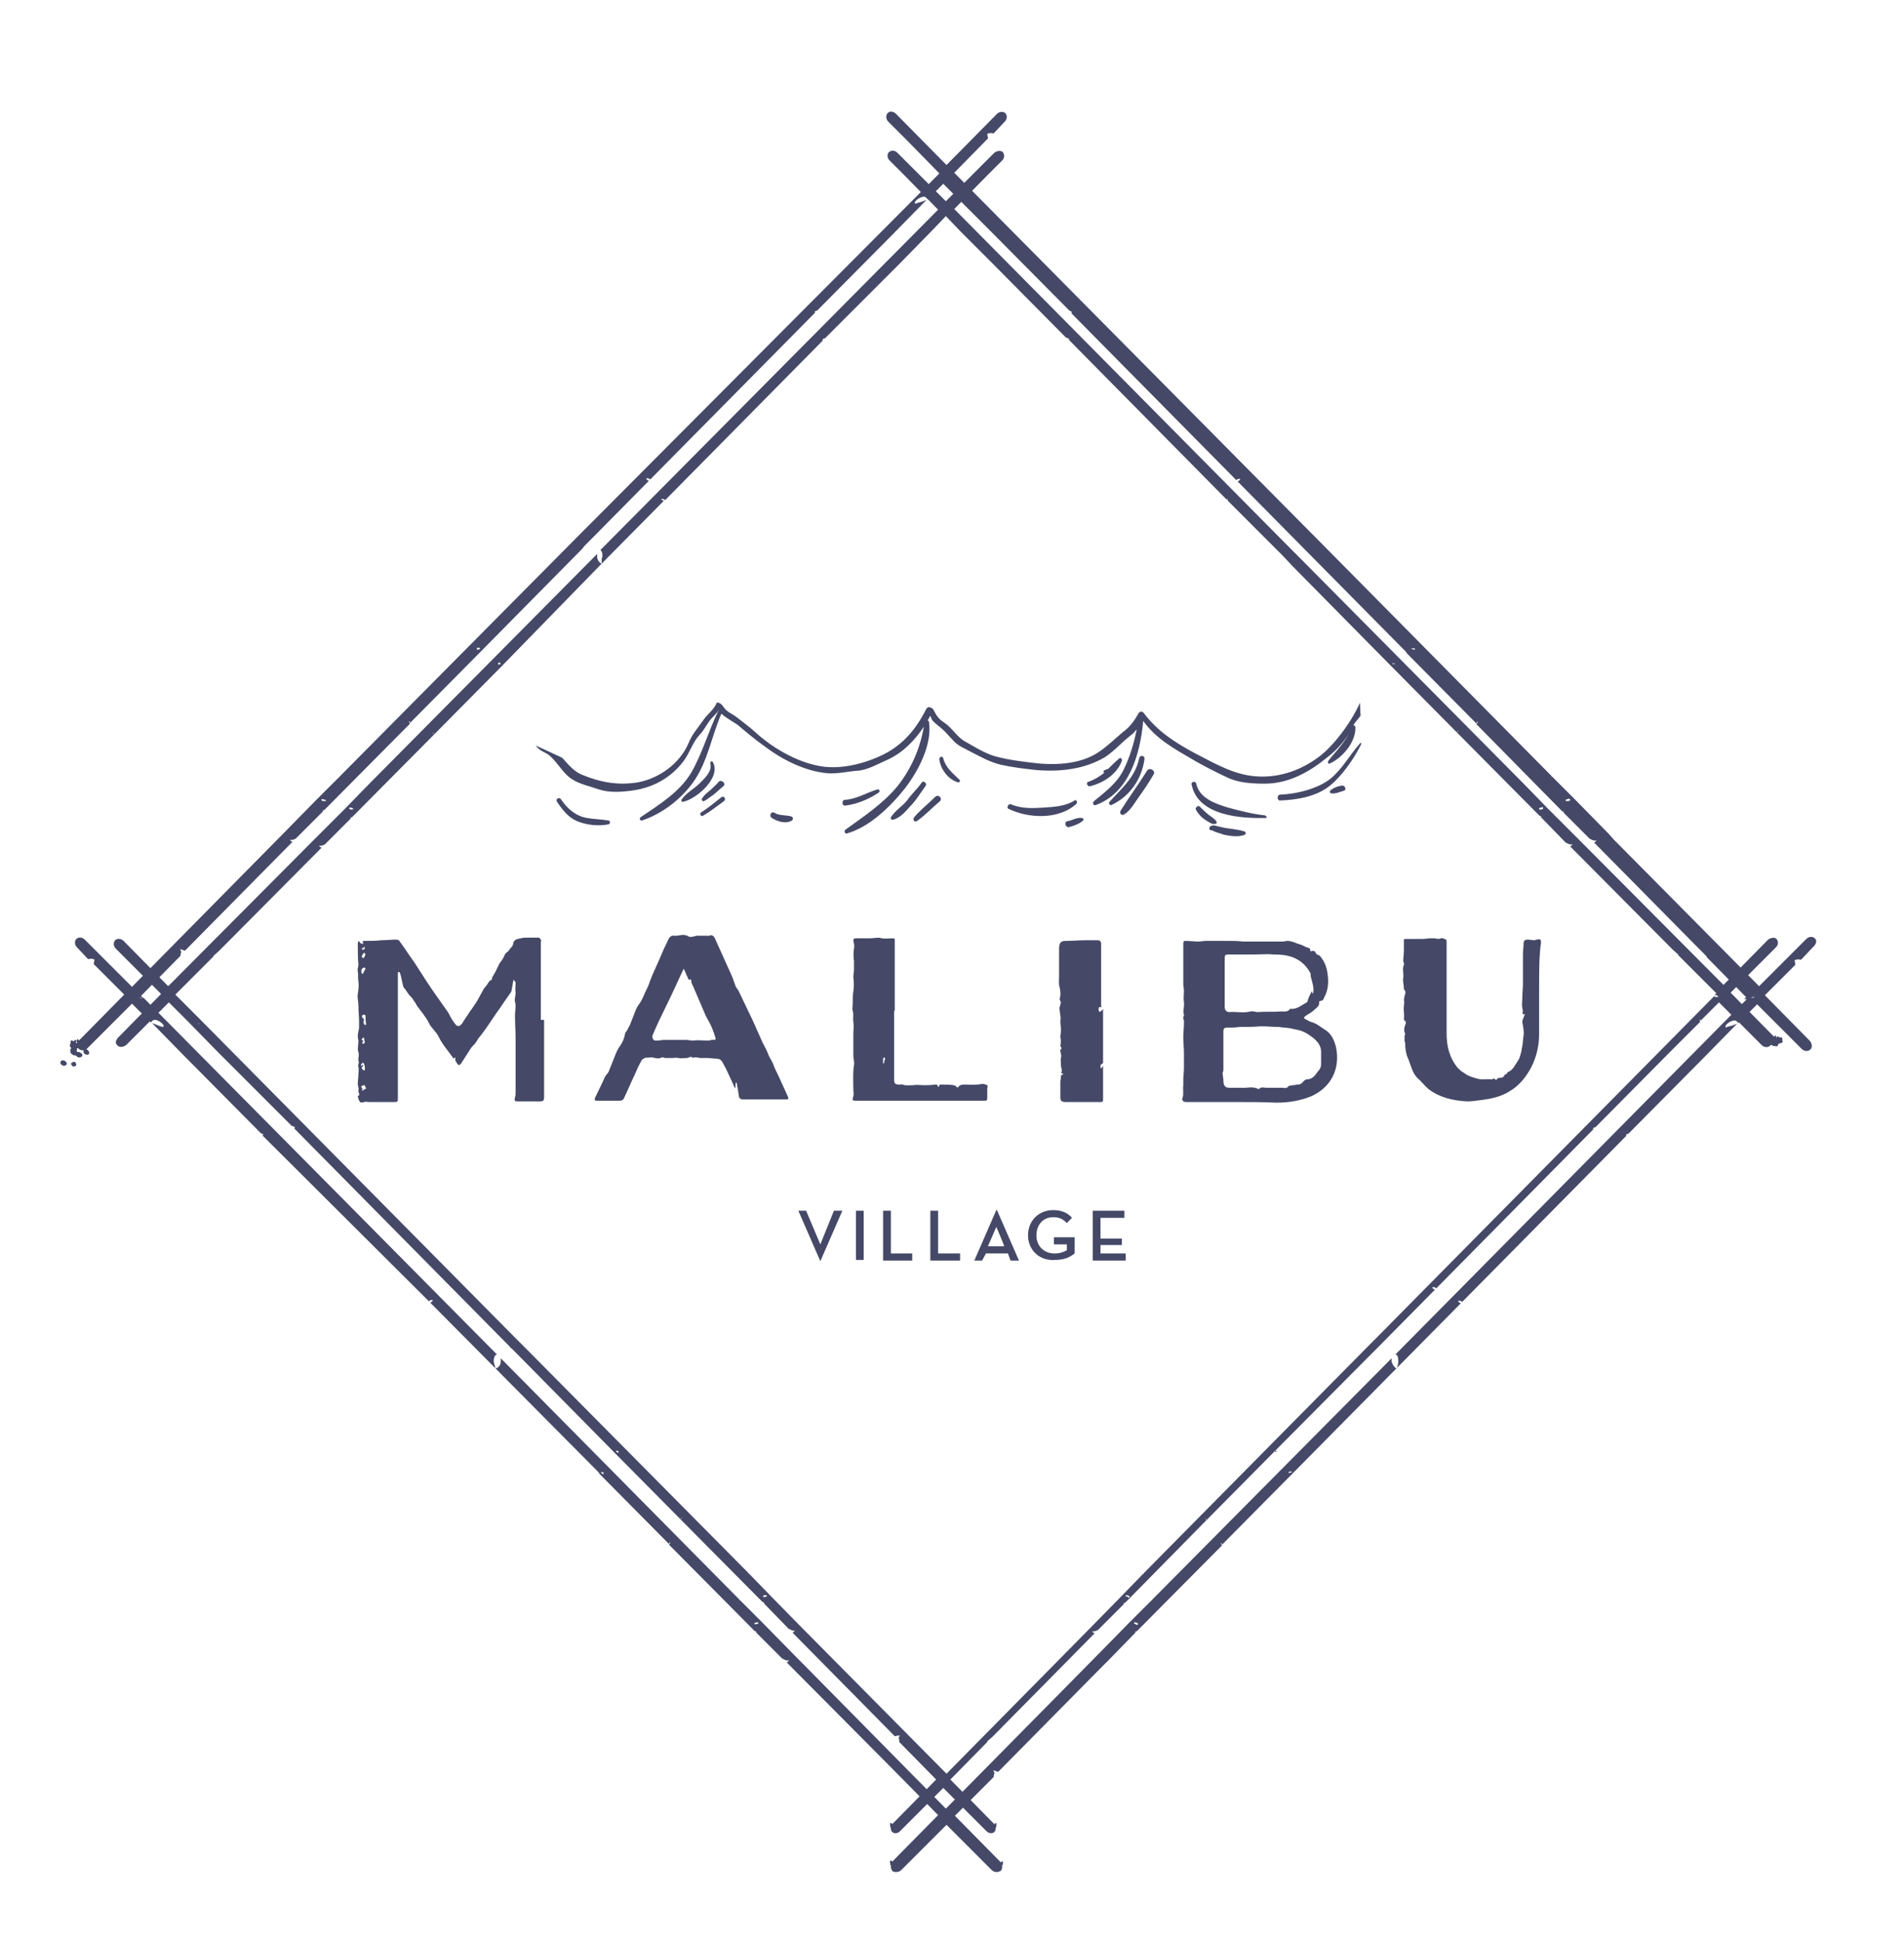 <?xml version="1.0" encoding="UTF-8"?> <!-- Generator: Adobe Illustrator 22.1.0, SVG Export Plug-In . SVG Version: 6.00 Build 0) --> <svg xmlns="http://www.w3.org/2000/svg" xmlns:xlink="http://www.w3.org/1999/xlink" id="Layer_1" x="0px" y="0px" viewBox="0 0 294.3 300" style="enable-background:new 0 0 294.3 300;" xml:space="preserve"> <style type="text/css"> .st0{fill:#454967;} </style> <g> <g> <g> <path class="st0" d="M11.5,164.1l-0.1,0c-0.1,0-0.2,0-0.3,0.2l-0.2,0l0.2,0.3c0,0.1,0.1,0.2,0.3,0.2c0.2,0,0.4-0.1,0.4-0.3 C11.7,164.3,11.7,164.1,11.5,164.1"></path> </g> <g> <path class="st0" d="M9.4,164c-0.1,0.2-0.1,0.4,0,0.4c0.1,0.2,0.3,0.3,0.5,0.3c0.2,0,0.3-0.1,0.4-0.2c0-0.1,0.1-0.2-0.1-0.4 C10,163.8,9.5,163.8,9.4,164"></path> </g> <g> <path class="st0" d="M13.2,162.1c-0.1,0-0.2,0-0.2,0.1c-0.1,0.1-0.1,0.2-0.1,0.3c0,0.3,0.3,0.5,0.6,0.5h0c0.2,0,0.3-0.2,0.3-0.3 C13.8,162.5,13.5,162.1,13.2,162.1"></path> </g> <g> <path class="st0" d="M56.1,146.8c0.1-0.1,0.3-0.2,0.3-0.2c0-0.1-0.1-0.2-0.1-0.4c0,0.1-0.1,0.2-0.1,0.3c0,0-0.1,0-0.1,0 c-0.1,0-0.2,0.1-0.2,0.1C55.9,146.6,56,146.7,56.1,146.8 M56.3,147.2c-0.2,0.2-0.3,0.4-0.4,0.6c0,0.1,0.2,0.2,0.3,0.3 c0.1-0.2,0.2-0.4,0.3-0.6C56.5,147.5,56.4,147.4,56.3,147.2 M56.6,168.2c0-0.1-0.1-0.1-0.1-0.2c-0.1-0.1-0.1-0.4-0.2-0.3 c-0.2,0-0.3,0.1-0.5,0.2c0.1,0.1,0.1,0.2,0.2,0.3c0,0,0,0.1,0,0.2c0,0-0.1,0.1-0.1,0.1c0.1,0,0.2,0.1,0.2,0 C56.2,168.4,56.4,168.3,56.6,168.2 M56.4,161c-0.1-0.2-0.1-0.3-0.1-0.5c0-0.1-0.1-0.1-0.1-0.2c-0.1,0.1-0.2,0.2-0.3,0.3 c0,0,0,0.1,0,0.1c0.3,0.1,0.3,0.2,0.1,0.4c0,0,0,0.2,0,0.2c0.1,0,0.2,0,0.2,0C56.3,161.2,56.4,161.1,56.4,161 M56.1,150.5 c0.1-0.3,0.3-0.6,0.4-0.8c0,0-0.1-0.2-0.2-0.2c-0.2,0.1-0.4,0.2-0.4,0.3c-0.1,0.2,0,0.5,0,0.7C55.9,150.4,55.9,150.4,56.1,150.5 M56.4,165.3c0-0.3,0-0.6-0.1-0.8c0-0.1-0.1-0.2-0.2-0.3c-0.1,0.1-0.2,0.2-0.3,0.3c0,0,0,0.1,0,0.2c0.1,0,0.1,0,0.2-0.1 c0,0,0.1,0,0.1-0.1c0,0.1,0.1,0.1,0,0.2c0,0.1-0.2,0.2-0.2,0.3c0,0.1,0.1,0.2,0.2,0.3c0,0.1,0.1,0.1,0.2,0.1 C56.4,165.4,56.4,165.3,56.4,165.3 M56.5,157c0,0-0.1-0.2-0.1-0.2c-0.2,0-0.3,0-0.4,0.1c-0.1,0.1,0,0.3,0,0.4 c0.4,0.1,0.2,0.4,0.2,0.6c0,0.1,0,0.2,0.1,0.4c0,0,0.1,0.1,0.2,0.1c0,0,0.1-0.1,0.1-0.1C56.5,157.9,56.5,157.5,56.5,157 M84.1,157.6c0,4,0,8,0,12c0,0.4-0.1,0.6-0.6,0.6c-0.9,0-2.6,0-3.5,0c-0.5,0-0.5-0.1-0.4-0.6c0.1-0.3,0.1-0.6,0.1-0.9 c0-0.7,0-1.3,0-2c0-1.1,0-2.2,0-3.3c0-0.9,0-1.8,0-2.7c0-1.3-0.1-2.5-0.1-3.8c0-0.7,0.2-1.4,0-2.1c-0.1-0.5,0.1-0.9,0.1-1.4 c-0.1-0.5,0-1,0-1.5c0-0.2-0.2-0.3-0.3-0.5c-0.1,0.1-0.3,1.8-0.4,1.9c-0.8,1.1-1.5,2.2-2.3,3.3c-0.9,1.3-1.7,2.6-2.7,3.8 c-0.3,0.4-0.5,0.9-0.9,1.2c-0.4,0.4-0.6,0.9-0.9,1.3c-0.3,0.5-0.6,0.9-0.9,1.4c-0.2,0.3-0.4,0.4-0.6,0.1 c-0.2-0.3-0.4-0.5-0.3-0.9c0,0-0.1-0.1-0.1-0.1c-0.2,0.4-0.3,0-0.4-0.1c-0.7-1-1.6-2-2.1-3.1c-0.4-0.8-1.1-1.3-1.5-2.1 c-0.5-1-1.2-1.8-1.8-2.6c-0.2-0.3-0.3-0.6-0.5-0.8c-0.2-0.4-0.5-0.7-0.8-1c-0.3-0.4-0.5-0.8-0.8-1.1c-0.2-0.3-0.4-2.2-0.7-2.4 c0,0-0.2,0-0.2,0.1c0,0.1,0,0.3,0,0.5c0,6.3,0,12.5,0,18.8c0,0.7,0,0.7-0.7,0.7c-1.3,0-2.6,0-3.8,0c-0.2,0-0.5-0.1-0.7,0 c-0.8,0.3-0.8-0.3-1-0.8c0,0,0-0.1,0-0.1c0.5-0.2,0-0.6,0.1-0.9c0.1-0.3-0.1-0.7-0.1-1c0-0.5,0.1-1,0.1-1.5c0-0.4,0.1-0.8,0-1.1 c-0.1-0.2,0-0.3,0-0.5c0-0.1,0.1-0.2,0.1-0.2c-0.3-0.5,0.1-1-0.1-1.6c-0.2-0.5,0-1.1,0-1.7c0-0.2-0.1-0.5-0.1-0.7 c0-0.4,0.1-0.9,0.2-1.3c0-0.3,0-0.7,0-1c0-0.8-0.1-1.7-0.1-2.5c0-0.6-0.2-1.2-0.1-1.8c0.1-0.6,0.2-1.3,0.1-1.9 c-0.1-0.6,0-1.1-0.1-1.6c-0.1-0.4,0.1-0.7,0.1-1c-0.1-1.1-0.1-2.2-0.1-3.3c0-0.1,0.1-0.3,0.1-0.4c0.1,0.1,0.2,0.1,0.2,0.2 c0.1,0.1,0.1,0.2,0.2,0.2c0.1,0,0.2,0,0.3,0.1c0-0.1,0.1-0.2,0-0.2c-0.1-0.3,0-0.3,0.3-0.3c0.8,0,1.7,0,2.5-0.1 c0.8,0,1.6-0.1,2.4-0.1c0.2,0,0.4,0.1,0.5,0.3c0.8,1.1,1.5,2.2,2.3,3.3c0.6,0.9,1.2,1.9,1.8,2.8c1.1,1.7,2.3,3.3,3.4,4.9 c0.2,0.4,0.4,0.8,0.6,1.1c0.2,0.3,0.4,0.6,0.6,0.8c0.2,0.2,0.5,0.2,0.7,0c0.1-0.1,0.1-0.1,0.2-0.2c0.4-0.7,0.9-1.3,1.3-2 c0.2-0.2,0.3-0.4,0.5-0.7c0.3-0.4,0.5-0.7,0.7-1.1c0.2-0.3,0.3-0.6,0.5-0.9c0.2-0.4,0.4-0.8,0.7-1.1c0.3-0.3,0.4-0.8,0.9-1 c0.1,0,0-0.3,0.1-0.4c0.3-0.5,0.6-1,0.8-1.5c0.1-0.2,0.2-0.4,0.3-0.6c0.3-0.4,0.6-0.8,0.8-1.3c0.1-0.4,0.6-0.5,0.7-0.8 c0.2-0.3,0.6-0.6,0.6-0.9c0.1-0.7,0.6-0.8,1.2-0.9c0.3-0.1,0.6-0.1,0.9-0.1c0.3,0,1.5,0,1.9,0c0.1,0,0.2,0.2,0.3,0.3 c0.1,0.1,0,0.2,0,0.4V157.6z"></path> </g> <g> <path class="st0" d="M202.8,153.1c0,0,0,0.1,0,0.2c0,0.1,0.1,0.2,0.1,0.3c0-0.1,0.1-0.2,0.1-0.3c0.1-0.8-0.2-1.6-0.4-2.4 c0-0.2,0-0.5-0.1-0.6c-0.6-1.1-1.4-1.8-2.5-2.3c-1-0.4-2-0.5-3.1-0.5c-1-0.1-2,0-3,0c-1.3,0-2.7,0-4,0c-0.5,0-0.6,0.1-0.6,0.6 c0,1.3,0,2.7,0,4c0,1.2,0,2.3,0,3.5c0,0.5,0.3,0.8,0.7,0.8c1.1-0.1,2.2,0.2,3.3-0.1c0.4-0.1,0.7,0.1,1.1,0.1 c1.2-0.1,2.5,0,3.7-0.1c0.5,0,1,0.1,1.3-0.4c0,0,0.1,0,0.1,0c1,0.1,1.7-0.6,2.5-1c0,0,0-0.1,0.1-0.1 C202.2,154.2,202.5,153.7,202.8,153.1 M191.6,158.7C191.6,158.7,191.6,158.7,191.6,158.7c-0.6,0.1-1.2,0.1-1.8,0.1 c-0.6,0-0.7,0.1-0.7,0.7c0,2,0,3.9,0,5.9c0,0.2-0.2,0.4-0.1,0.6c0,0.3,0.1,0.6,0.1,0.9c0,0.4,0,0.8,0.4,1.1 c0.2,0.1,0.5,0.1,0.7,0.1c0.5,0,1.1,0,1.6,0c0.9,0.1,1.8-0.3,2.7,0.2c0,0,0.1,0,0.1,0c0.3-0.4,0.8-0.2,1.1-0.2c0.8,0,1.6,0,2.5,0 c0.3,0,0.7,0.2,1-0.3c0,0,0,0,0.1,0c0.4-0.1,0.8-0.1,1.2-0.2c0.3,0,0.5,0,0.8-0.3c0.2-0.2,0.4-0.5,0.7-0.5c0.6,0,1-0.3,1.4-0.8 c0.3-0.5,0.8-0.8,0.8-1.5c0-0.7,0-1.3,0-2c0-0.9-0.6-1.6-1.2-2.1c-1.5-1.1-1.7-1.1-3.6-1.5c-0.6-0.1-1.2-0.1-1.7-0.2 c-0.9,0-1.8-0.1-2.8-0.1C193.7,158.7,192.7,158.7,191.6,158.7 M190.9,170.3c-2.5,0-5,0-7.6,0c-0.4,0-0.7-0.3-0.5-0.7 c0.2-0.6,0-1.3,0.1-1.9c0-0.3,0-0.6,0-0.8c0-0.6,0.1-1.2,0.1-1.9c0-0.8,0-1.6,0-2.3c0-0.8-0.1-1.6-0.1-2.4c0-0.7,0.1-1.4,0.1-2.1 c0-0.2,0-0.4,0-0.5c-0.1-0.3-0.2-0.5,0-0.7c0,0,0-0.1,0-0.2c-0.2-0.6,0.1-1.3,0-1.9c-0.1-0.6,0-1.2,0-1.8c0-0.3-0.1-0.7-0.1-1 c0-0.6,0-1.2,0-1.8c0-0.5,0-1,0-1.5c0-0.6,0-1.2,0-1.8c0-0.4,0-0.8,0-1.2c0-0.3,0.1-0.4,0.3-0.4c0.7,0,1.4,0.1,2,0.1 c0.4,0,0.8-0.1,1.2-0.1c1.2,0,2.3,0,3.5,0c0.7,0,1.5,0,2.2,0.1c0.2,0,0.4,0,0.6,0c1.1,0,2.2,0,3.3,0c0.8,0,1.5,0,2.3,0 c0.2,0,0.5-0.1,0.7-0.1c0.5,0,1,0.2,1.5,0.4c0.2,0.1,0.4,0.1,0.6,0.2c0.3,0.1,0.6,0.3,0.9,0.4c0.3,0.1,0.6,0.1,0.5,0.5 c0,0,0.1,0.1,0.1,0.1c0.5-0.1,0.6-0.1,0.8,0.3c0,0.1,0.1,0.1,0.2,0.2c0.1,0.1,0.3,0.1,0.4,0.2c0.7,0.8,1.1,1.8,1.2,2.8 c0.2,1.3,0.1,2.5-0.5,3.6c-0.2,0.5-0.2,0.5-0.7,0.6c0,0-0.1,0.1-0.1,0.1c0.1,0.7-0.4,0.9-0.8,1.3c-0.4,0.4-0.9,0.6-1.3,0.9 c-0.3,0.2-0.3,0.4,0,0.5c0.3,0.2,0.7,0.4,1.1,0.5c0.6,0.2,1.1,0.6,1.7,1c1.1,0.6,1.6,1.6,1.9,2.8c0.7,3.3-0.7,6.2-3.8,7.6 c-1.7,0.7-3.5,1-5.4,1C195.3,170.3,193.1,170.3,190.9,170.3"></path> </g> <g> <path class="st0" d="M109.2,160.8C109.2,160.9,109.2,160.9,109.2,160.8c0.1,0,0.3,0,0.4,0c0.2,0,0.3-0.1,0.4-0.1 c0.7,0,0.7,0,0.5-0.6c-0.2-0.7-0.5-1.4-0.8-2c-0.2-0.4-0.4-0.7-0.6-1.1c-0.2-0.5-0.4-0.9-0.6-1.4c-0.3-0.7-0.6-1.4-0.9-2.1 c-0.1-0.2-0.2-0.5-0.3-0.7c-0.1-0.3-0.3-0.6-0.4-0.9c-0.1-0.2,0.1-0.7-0.4-0.5c0,0-0.1,0-0.1-0.1c-0.1-0.3-0.3-0.6-0.4-0.9 c-0.2-0.5-0.5-1.1-0.8-1.6c-0.1-0.2-0.2-0.3-0.4-0.4c-0.1,0.1,1.4,0.3,1.3,0.4c-1.1,2.3-2.1,4.6-3.2,6.8c-0.7,1.4-1.4,2.9-2,4.3 c-0.2,0.5,0.1,1,0.6,0.9c1,0,0.3-0.1,1.3-0.1c1.1,0,2.2,0,3.2,0c0.4,0,0.7,0.1,1.1,0.1C107.9,160.7,108.5,160.8,109.2,160.8 M113.6,168.2c-0.3-0.7-0.6-1.4-0.9-2c-0.3-0.7-0.6-1.3-1-2c-0.2-0.4-0.5-0.6-1-0.6c-0.4,0-0.9-0.1-1.3-0.1c-0.4,0-0.7,0-1.1,0 c-0.2,0-0.5-0.1-0.7-0.1c-0.1,0-0.2,0-0.3,0c-0.1,0-0.2,0.1-0.2,0.1c-0.3-0.4-0.6,0-1,0c-0.4,0-0.9,0.1-1.2,0 c-0.4-0.1-0.8,0-1.1,0c-0.6,0-0.3,0-0.9,0c-0.2,0-0.3-0.1-0.5-0.1c0,0-0.1,0-0.1,0c-0.5,0.3-1,0.1-1.5,0c-0.3,0-1.5,0.1-1.8,0.1 c-0.2,0,1.1-0.2,0.9-0.1c-0.3,0.1-0.7,0.3-0.8,0.6c-0.4,0.7-0.7,1.4-1,2.1c-0.6,1.2-1.1,2.5-1.7,3.7c-0.1,0.2-0.4,0.3-0.6,0.3 c-0.6,0-2.9,0-3.5,0c-0.5,0-0.4-0.2-0.3-0.5c0.4-0.8,0.8-1.7,1.2-2.5c0.2-0.4,0.3-0.8,0.6-1.1c0.2-0.2,0.3-0.4,0.4-0.7 c0.3-0.7,0.5-1.3,0.8-2c0.2-0.5,0.4-1.1,0.8-1.6c0.4-0.6,0.7-1.2,0.8-1.9c0-0.2,0.3-0.5,0.4-0.7c0.1-0.3,0.3-0.5,0.4-0.8 c0.3-0.8,0.6-1.5,0.9-2.3c0.2-0.5,0.5-0.8,0.8-1.3c0.2-0.4,0.4-0.8,0.6-1.3c0.3-0.6,0.6-1.2,0.8-1.9c0.2-0.4,0.3-0.8,0.5-1.2 c0.5-1.1,1-2.2,1.5-3.4c0.2-0.5,0.5-1,0.7-1.5c0.2-0.5,0.5-0.9,1-0.8c0.7,0.1,1.4-0.4,2.2,0.1c0.3,0.2,0.9,0,1.3-0.1 c0.5,0,1.1,0,1.6,0c0.1,0,0.2,0.1,0.3,0c0.4-0.2,0.7,0,0.9,0.4c0.9,2,1.8,4,2.7,6c0.2,0.5,0.3,0.9,0.5,1.4 c0.1,0.3,0.4,0.5,0.5,0.8c0.7,1.5,1.5,3.1,2.2,4.6c0.4,0.9,0.8,1.8,1.2,2.7c0.3,0.8,0.8,1.5,1.1,2.3c0.2,0.6,0.6,1.1,0.8,1.6 c0.2,0.6,0.5,1.2,0.8,1.8c0.5,1.1,1,2.2,1.5,3.3c0.1,0.3,0.1,0.4-0.3,0.4c-2.2,0-4.5,0-6.7,0c-0.4,0-0.6-0.3-0.6-0.6 c-0.1-0.6-0.2-1.2-0.3-1.8c0-0.1-0.1-0.2-0.1-0.3c0,0.1-0.1,0.2-0.1,0.2C113.7,167.9,113.7,168,113.6,168.2 C113.6,168.2,113.6,168.2,113.6,168.2"></path> </g> <g> <path class="st0" d="M237.9,152.7c0,2.4,0,4.7,0,7.1c0,1.8-0.4,3.5-1.2,5.1c-0.8,1.5-1.8,2.8-3.3,3.7c-1.4,0.9-2.9,1.2-4.5,1.4 c-0.7,0.1-1.4,0.2-2.1,0.2c-2.2-0.1-4.3-0.6-6-1.9c-0.6-0.5-1.1-1.2-1.7-1.7c-0.8-0.8-1-1.9-1.4-2.9c-0.4-0.8-0.5-1.7-0.5-2.5 c0-0.1-0.1-0.2-0.1-0.4c0-0.2,0-0.4,0-0.7c0-0.1,0.1-0.2,0.1-0.3c-0.2-0.5-0.2-0.9,0-1.4c0.1-0.2,0.2-0.5-0.1-0.7 c-0.1-0.1-0.1-0.2-0.1-0.3c0.1-0.7-0.1-1.3,0-1.9c0-0.3,0.1-0.6,0-1c0-0.2,0.1-0.4,0.1-0.6c0.1-0.3,0.3-0.7-0.1-1 c0,0,0-0.1,0-0.1c0-0.6-0.2-1.1-0.1-1.7c0.1-0.7-0.2-1.4,0.1-2c0.1-0.2-0.1-0.4-0.1-0.6c0-0.5,0.1-1.1,0.1-1.6c0-0.3,0-0.6,0-0.9 c0-0.3,0-0.5,0-0.8c0-0.1,0.2-0.1,0.3-0.1c0.9,0,1.8,0,2.6,0c0.4,0,0.8-0.1,1.2-0.1c0.2,0,0.4,0,0.6,0c0.3,0,0.6,0.2,1,0 c0.2-0.1,0.6,0.1,0.8,0.2c0.1,0,0.1,0.3,0.1,0.5c0,4.7,0,9.3,0,14c0,1.9,0.4,3.7,1.7,5.3c0.3,0.3,0.6,0.6,1,0.8 c0.6,0.5,1.4,0.7,2.1,0.9c0.7,0.2,1.4,0,2.1,0.1c0.2,0,0.5-0.3,0.7,0.1c0,0,0.1,0,0.1,0c0.2-0.6,1-0.1,1.2-0.7 c0.1-0.1,0.2-0.2,0.4-0.3c0.1,0,0.1-0.2,0.1-0.2c0.9-0.3,1.2-1.2,1.7-1.9c0.2-0.3,0.3-0.8,0.4-1.1c0.1-0.3,0.1-0.7,0.2-1 c0.1-0.6,0.1-1.1,0.2-1.7c0.1-0.7-0.1-1.4-0.2-2.1c0-0.3,0.2-0.6,0.3-0.9c0-0.1,0.1-0.2,0.1-0.3c-0.1,0-0.2,0.1-0.2,0.1 c-0.1-0.1-0.2-0.3-0.2-0.3c0.2-0.3,0-0.5,0-0.8c-0.1-0.4,0-0.9,0-1.4c0-0.8,0.1-1.6,0.1-2.3c0-0.4,0-0.9,0-1.3c0-0.8,0-1.7,0-2.5 c0-0.3,0-0.5,0-0.8c0-0.5,0.1-1.1,0.1-1.6c0-0.5,0.3-0.6,0.6-0.6c0.4,0,0.7,0.1,1.1,0.1c0.1,0,0.2-0.1,0.3-0.1 c0.2,0,0.4-0.1,0.6,0c0,0,0.1,0.3,0.1,0.4C237.9,147.6,237.9,150.1,237.9,152.7"></path> </g> <g> <path class="st0" d="M136.7,163.4c-0.1,0.1-0.2,0.1-0.2,0.1c0,0.3,0,0.6,0,0.8c0,0,0.1,0,0.1,0.1c0.1-0.3,0.1-0.5,0.2-0.8 C136.9,163.6,136.8,163.5,136.7,163.4 M138.2,156.2c0,3.5,0,7.1,0,10.6c0,0.8,0.3,0.8,1,0.8c0.1,0,0.2-0.1,0.3,0 c0.5,0.2,1,0.1,1.6,0.1c0.6-0.1,1.2,0,1.8,0c0.5,0,1,0,1.6-0.1c0.1,0,0.4,0,0.4,0.1c0.1,0.4,0.2,0.3,0.3,0c0,0,0.1-0.1,0.1-0.1 c0.7,0,1.4,0,2.1,0.1c0.1,0,0.3,0.1,0.4,0.2c0.1,0.1,0.2,0.3,0.4,0c0.1-0.2,0.5-0.3,0.8-0.3c0.9,0,1.9,0.1,2.8-0.1 c0.3,0,0.6,0.1,0.8,0.2c0.1,0.1,0,0.4,0,0.6c0,0.5,0,0.9,0,1.4c0,0.3-0.1,0.4-0.4,0.4c-0.1,0-0.2,0-0.2,0c-6.5,0-13.1,0-19.6,0 c-0.7,0-0.7-0.1-0.5-0.7c0.1-0.3,0-0.7,0-1c0-1.3-0.1-2.5,0.1-3.8c0.1-0.5-0.1-0.9-0.1-1.4c0-0.6,0-1.2,0-1.7c0-0.5,0-1,0-1.6 c0-0.7,0.1-1.3,0-2c-0.1-0.6,0.1-1.1-0.1-1.7c-0.1-0.3,0-0.7,0-1.1c0-0.6,0-1.3,0.1-1.9c0.1-0.7,0.1-1.4,0-2.2 c0-0.4,0.1-0.8,0.1-1.2c0-0.4,0-0.9,0-1.3c-0.1-0.6-0.1-1.3,0-1.9c0.1-0.4,0-0.8-0.1-1.2c0-0.3,0.1-0.4,0.4-0.4 c0.7,0,1.5,0,2.2,0c0.6,0,1.3-0.2,1.8,0c0.6,0.1,1.1,0,1.7,0c0.3,0,0.3,0.1,0.3,0.3c0,0.7,0,1.3,0,2V156.2z"></path> </g> <g> <path class="st0" d="M170.5,155.9v6.2c0,0.6,0,1.1,0,1.7c0,0.3,0.1,0.5-0.3,0.7c-0.1,0-0.1,0.2-0.1,0.4c0,0.1,0,0.1,0.1,0.2 c0,0,0.1-0.1,0.1-0.1c0-0.1,0.1-0.1,0.2-0.3c0,1.8,0,3.5,0,5.3c0,0.4-0.5,0.3-0.6,0.3c-1.4,0-2.8,0-4.2,0c-0.3,0-0.6,0-1,0 c-0.6,0-0.8-0.2-0.8-0.7c0-0.8,0-1.6,0-2.4c0-0.3,0.1-0.6,0.1-0.9c0,0,0-0.1,0-0.1c0.1-0.1,0.3-0.2,0.4-0.2 c-0.1-0.1-0.2-0.1-0.4-0.2c0.3-0.4,0-0.7,0-1.1c0-0.4-0.1-0.9,0-1.3c0.2-0.5-0.4-1,0.1-1.4c0,0-0.2-0.3-0.2-0.4 c0.1-0.5,0.1-0.9,0-1.3c0-0.4,0.1-0.7,0.1-1.1c0-0.5-0.1-0.9-0.1-1.4c0-0.3,0.1-0.5,0-0.8c0-0.3-0.1-0.6-0.1-0.8 c0-0.2-0.1-0.4,0-0.6c0.1-0.4,0.3-0.7,0-1.1c0,0,0-0.2,0-0.2c0.2-0.6,0.1-1.1,0-1.7c-0.2-0.5-0.1-1.1-0.1-1.7c0-0.7,0-1.4,0-2.1 c0-0.8,0-1.6,0-2.4c0.1-0.8,0.3-1,1.1-1c1,0,1.9-0.1,2.9-0.1c0.7,0,1.3,0,2,0c0.3,0,0.5,0.2,0.5,0.5c0,3.2,0,6.4,0,9.6 c0,0.1,0.2,0.4-0.2,0.2c0,0-0.1,0-0.1,0c0,0.1-0.1,0.2-0.1,0.3c0,0.2,0.1,0.3,0.1,0.5C170.3,156.2,170.4,156.1,170.5,155.9"></path> </g> <g> <path class="st0" d="M195.5,126c-1.9-0.2-3.8-0.7-5.7-1.2c-1.9-0.6-4.4-1.4-4.9-3.7c-0.1-0.5-0.9-0.3-0.7,0.2 c1,4.8,7.7,5.2,11.4,5.1C195.9,126.5,195.8,126.1,195.5,126"></path> </g> <g> <path class="st0" d="M192.4,129c0.2-0.1,0.2-0.4,0-0.5c-1.2-0.4-2.5-0.4-3.7-0.7c-0.6-0.1-1.3-0.5-1.7,0c-0.2,0.2,0,0.6,0.3,0.5 c0,0,0.3,0.1,0.4,0.2c0.5,0.2,1,0.3,1.5,0.5C190.2,129.2,191.4,129.4,192.4,129"></path> </g> <g> <path class="st0" d="M186.3,126.7c0.5,0.3,1.1,0.8,1.6,0.6c0.2,0,0.2-0.3,0.1-0.4c-0.3-0.4-0.8-0.7-1.2-1 c-0.5-0.4-0.9-0.8-1.3-1.2c-0.3-0.4-0.9,0.2-0.6,0.5C185.3,125.9,185.8,126.4,186.3,126.7"></path> </g> <g> <path class="st0" d="M210.2,114.9c-1.6,1.8-2.7,3.9-4.5,5.4c-2,1.6-5.3,2.4-7.8,2.5c-0.6,0-0.5,1,0,0.9c2.6-0.1,5.7-0.6,7.8-2.4 c1.9-1.6,3.6-4.1,4.7-6.3C210.5,114.9,210.3,114.7,210.2,114.9"></path> </g> <g> <path class="st0" d="M207.4,121.4c-0.6,0.1-1.2,0.3-1.7,0.7c-0.2,0.1-0.2,0.5,0.1,0.5c0.6,0.1,1.2-0.2,1.9-0.4 C208.2,122.1,207.9,121.3,207.4,121.4"></path> </g> <g> <path class="st0" d="M176.9,117.3c0.1-0.5-0.6-0.7-0.8-0.2c-0.6,3-2.7,4.7-4.6,6.8c-0.2,0.2,0,0.6,0.3,0.5 C174.6,123.1,176.5,120.4,176.9,117.3"></path> </g> <g> <path class="st0" d="M173.7,125.9c1-0.6,1.6-1.7,2.3-2.7c0.8-1.1,1.6-2.3,2.3-3.5c0.4-0.6-0.6-1.2-1-0.6 c-1.3,2.1-2.8,4.1-4.1,6.2C173,125.8,173.4,126,173.7,125.9"></path> </g> <g> <path class="st0" d="M166.1,123.7c-1.4,0.9-3.2,1-4.8,1.1c-1.6,0.1-3.4,0.2-5-0.5c-0.4-0.2-0.8,0.5-0.4,0.7 c3.1,1.5,7.8,1.7,10.5-0.8C166.6,123.9,166.3,123.5,166.1,123.7"></path> </g> <g> <path class="st0" d="M165.3,127.8c0.7-0.2,1.6-0.5,2.1-1c0.2-0.2,0-0.4-0.2-0.4c-0.8-0.1-1.5,0.4-2.2,0.5 C164.4,127,164.7,128,165.3,127.8"></path> </g> <g> <path class="st0" d="M168.5,121.5c2-0.5,4.1-1.8,4.9-3.9c0.1-0.3-0.2-0.6-0.4-0.4c-0.6,0.5-1.2,1.1-1.8,1.7c0-0.1-0.1-0.1-0.2,0 c-0.1,0.1-0.2,0.1-0.2,0.1c-0.1,0-0.1,0.1-0.2,0.1c-0.1,0.1,0,0.3,0.1,0.3c-0.7,0.6-1.6,1.1-2.4,1.4 C167.8,120.8,168,121.6,168.5,121.5"></path> </g> <g> <path class="st0" d="M142.5,120.9c-0.7,1-1.6,1.8-2.3,2.8c-0.7,0.9-1.8,1.5-2.5,2.6c-0.1,0.2,0.1,0.4,0.3,0.4 c1.1-0.3,1.9-1.2,2.6-2c1-1,1.7-2.2,2.5-3.3C143.3,121,142.7,120.6,142.5,120.9"></path> </g> <g> <path class="st0" d="M141.7,126.9c1.3-0.9,2.4-2.1,3.6-3.1c0.4-0.4-0.2-1.1-0.7-0.7c-1.1,1.1-2.4,2.1-3.3,3.2 C141,126.7,141.4,127.1,141.7,126.9"></path> </g> <g> <path class="st0" d="M135.8,122.5c0.3-0.2,0.1-0.6-0.2-0.5c-1.7,0.5-3.2,1.5-5,1.6c-0.5,0-0.5,0.9,0,0.9 C132.4,124.3,134.3,123.5,135.8,122.5"></path> </g> <g> <path class="st0" d="M148.1,120.9c0.2,0,0.4-0.2,0.2-0.4c-1-1-2.1-1.8-2.5-3.3c-0.1-0.5-0.7-0.2-0.6,0.2 C145.4,118.9,146.6,120.5,148.1,120.9"></path> </g> <g> <path class="st0" d="M119.7,125.6c-0.5-0.3-0.9,0.5-0.4,0.8c0.8,0.5,2.1,1,3.1,0.4c0.2-0.1,0.2-0.5,0-0.6 C121.5,125.9,120.5,126.1,119.7,125.6"></path> </g> <g> <path class="st0" d="M108.2,121c-0.9,0.9-2.1,1.5-2.8,2.5c-0.2,0.2,0,0.5,0.2,0.4c2-0.4,5.9-3.7,4.6-6.1 c-0.1-0.3-0.5-0.1-0.4,0.2C110.1,119.2,108.9,120.3,108.2,121"></path> </g> <g> <path class="st0" d="M108.5,123.4c-0.1,0.2,0.1,0.5,0.3,0.4c0.5-0.2,1-0.7,1.5-1c0.5-0.4,1-0.9,1.5-1.3c0.5-0.4-0.3-1.1-0.7-0.7 c-0.4,0.5-0.9,0.9-1.3,1.3C109.3,122.5,108.9,122.8,108.5,123.4"></path> </g> <g> <path class="st0" d="M108.6,126.1c1.2-0.7,2.2-1.5,3.3-2.3c0.4-0.3,0-0.9-0.4-0.6c-1,0.8-2.1,1.7-3.2,2.4 C108.1,125.8,108.4,126.2,108.6,126.1"></path> </g> <g> <path class="st0" d="M90.7,126.4c-1.7-0.3-3-1.4-4-2.9c-0.3-0.4-0.9,0-0.6,0.4c0.8,1.2,1.7,2.4,3.1,3c1.5,0.6,3.2,0.8,4.8,0.5 c0.3,0,0.4-0.5,0.1-0.6C92.9,126.6,91.8,126.6,90.7,126.4"></path> </g> <g> <path class="st0" d="M141.4,108.4C141.5,108.4,141.5,108.4,141.4,108.4C141.4,108.4,141.4,108.4,141.4,108.4"></path> </g> <g> <path class="st0" d="M82.8,115.2c0.7,1,1.6,1,2.3,1.7c1.2,1.1,2,2.7,3.3,3.5c1.2,0.8,2.8,1.1,4.2,1.6c1.5,0.5,3.3,0.4,4.9,0.2 c3.2-0.4,6-1.8,8.1-4.5c1-1.3,1.4-2.9,2.5-4.1c0.6-0.6,1-1.4,1.5-2.1c0.5-0.7,1-1,1.5-1.8c0,0,0,0.1,0,0.1 c-0.1,0-0.1,0.1-0.1,0.1c-1.5,3.1-2.4,6.4-4.1,9.4c-1.8,3.1-5.1,5.1-7.9,7c-0.2,0.2-0.1,0.5,0.2,0.5c3.1-1,6.1-3.3,8-6 c2.2-3.1,2.8-7.1,4.3-10.5c0.8,0.7,2.4,1.6,2.5,1.7c1.3,1.1,2.6,2.2,4,3.2c2.9,2.2,6.4,4,10,4.3c1.5,0.1,3.1-0.3,4.6-0.4 c1.5-0.1,3.2-1.1,4.6-1.7c2.4-1.1,4.2-3,5.6-5.1c-0.6,3.4-1.9,6.4-4,9.1c-2.3,2.8-5.2,4.7-8.1,6.8c-0.3,0.2-0.1,0.7,0.2,0.6 c3.5-1,6.7-4.1,9-7c2-2.6,4.2-6.7,3.7-10.2c0-0.1-0.1-0.2-0.2-0.3c0.1-0.2,0.3-0.5,0.4-0.7c0.1,0.3,0.3,0.7,0.3,0.7 c0.5,0.6,1.2,1,1.8,1.6c0.6,0.6,1.1,1.2,1.7,1.8c0.6,0.6,1.6,1,2.3,1.4c1.6,0.8,3.1,1.7,4.9,2.1c1.8,0.4,3.6,0.6,5.4,0.8 c3.6,0.3,7.4-0.1,10.6-2c1.4-0.9,2.6-2.3,3.9-3.3c0.4-0.3,0.7-0.6,1-1c-0.4,2.1-1.1,4.4-2,6.2c-1,2.1-2.9,3.5-4.6,4.9 c-0.3,0.2-0.1,0.8,0.3,0.6c5.1-1.9,6.8-7.7,7.3-12.9c0-0.1,0-0.1,0-0.1c2,2.8,4.8,4.3,7.7,6c1.7,1,3.5,1.9,5.2,2.7 c1.8,0.9,4,1,5.9,1c3.7,0,6.9-1.8,9.7-4.1c1.2-0.9,2.4-2.2,3.3-3.6c-0.4,0.7-0.9,1.4-1.3,1.9c-0.6,0.8-1.3,1.5-1.9,2.3 c-0.1,0.2,0,0.5,0.2,0.4c1.9-0.8,4.1-3.3,4-5.6c0-0.2-0.1-0.3-0.3-0.3c0.2-0.5,0.7-0.9,1.1-1.5l-0.1-2c-1.4,3.2-4.3,6.9-6.4,8.4 c-2.7,2-5.8,3.1-9.1,3c-3.7-0.1-6.7-1.9-10-3.6c-3-1.6-5.8-3.4-7.9-6.2c-0.2-0.3-0.6-0.3-0.8,0c-0.6,1.1-1.4,2.2-2.4,2.9 c-1.2,1-2.3,2.1-3.6,3c-3.1,2.2-7.5,2.2-11,1.7c-1.6-0.2-3.1-0.4-4.7-0.8c-1.8-0.4-3.5-1.5-5.1-2.4c-1.3-0.7-2-2.1-3.2-2.9 c-0.8-0.5-1.2-1-1.6-1.8c-0.2-0.4-0.3-0.5-0.7-0.6c-0.2-0.1-0.4,0.1-0.5,0.2c-1.7,3.4-3.9,5.9-7.3,7.4c-2.9,1.3-6.5,2.1-9.6,1.4 c-3.4-0.7-7-2.8-9.6-5.2c-1-0.9-2-1.6-3-2.4c-0.7-0.5-1.4-0.7-1.9-1.5c-0.3-0.4-0.3-0.4-0.7-0.6c-0.2-0.1-0.4,0-0.4,0.2 c-0.5,1-1.4,1.6-2,2.5c-0.9,1.3-1.7,2.1-2.3,3.6c-1.4,3.2-4.6,5.4-7.8,6c-3.1,0.5-5.8,0-8.7-1.2c-1.2-0.5-2.1-1.6-3-2.6"></path> </g> </g> <g> <polygon class="st0" points="123.4,187.1 124.6,187.1 126.8,192.3 128.9,187.1 130.2,187.1 126.8,194.9 126.8,194.9 "></polygon> </g> <g> <rect x="132.3" y="187.1" class="st0" width="1.2" height="7.6"></rect> </g> <g> <polygon class="st0" points="136.5,187.1 137.7,187.1 137.7,193.7 141,193.7 141,194.8 136.5,194.8 "></polygon> </g> <g> <polygon class="st0" points="143.8,187.1 145,187.1 145,193.7 148.4,193.7 148.4,194.8 143.8,194.8 "></polygon> </g> <g> <g> <path class="st0" d="M154,189.6l-1.3,3h2.5C155.3,192.6,154,189.6,154,189.6 M151.8,194.8h-1.2l3.4-7.8h0.1l3.4,7.8h-1.3 l-0.4-1.1h-3.4L151.8,194.8z"></path> </g> <g> <path class="st0" d="M158.9,190.9c0-2.3,1.7-3.9,3.9-3.9c1.4,0,2.3,0.5,2.9,1.2l-0.8,0.8c-0.5-0.5-1-0.9-2.1-0.9 c-1.6,0-2.6,1.2-2.6,2.8c0,1.6,1.1,2.8,2.8,2.8c0.8,0,1.4-0.2,1.9-0.5v-0.9h-2v-1.1h3.2v2.5c-0.6,0.5-1.5,1-3,1 C160.7,194.9,158.9,193.2,158.9,190.9"></path> </g> </g> <g> <polygon class="st0" points="168.9,187.1 173.8,187.1 173.8,188.2 170.1,188.2 170.1,191.4 173.4,191.4 173.4,192.4 170.1,192.4 170.1,193.7 174,193.7 174,194.8 168.9,194.8 "></polygon> </g> <g> <path class="st0" d="M279.8,160.3"></path> </g> <g> <g> <path class="st0" d="M271.2,154.1c-0.3,0.1-0.5,0.1-0.8,0l-0.1,0l-54.4,55l-0.2,0.2l0.2,0.1c0.2,0.2,0.3,0.8,0.2,1.4l-0.2,0.7 l-0.2-0.1c-0.3-0.3-0.5-0.6-0.6-1l0-0.5l-36.9,37.2l-0.1,0.1l0,0.1l0,0l-0.1,0l-3.4,3.4h0l-5.4,5.5l0,0l-23,23.3l-22.3-22.6l0,0 l-0.7-0.7l0,0l-5.4-5.5h0l-3.4-3.4l-0.1,0l0-0.1l-36.6-37l-0.3-0.3l0,0.5c0,0.4-0.2,0.8-0.6,1l-0.2,0.1l-0.2-0.7 c-0.2-0.6,0-1.2,0.2-1.4l0.2-0.1l-54.6-55.1l-0.1,0c-0.2,0.1-0.5,0-0.8,0l0,0c0.1,0,0.2,0,0.3,0l0.5,0l-0.3-0.3l6.1-6.2l0-0.1 c0,0,0-0.1,0-0.1c0.1-0.2,0.2-0.5-0.1-0.8c0.2,0,0.5,0.1,0.7,0.2l0.1,0l16.6-16.8l-0.2-0.1c-0.1-0.1-0.1-0.1-0.2-0.2 c0.1,0,0.2,0,0.3,0c0.2,0,0.4-0.1,0.6-0.2l0.1-0.1l4.1-4.1l0-0.1c0-0.1,0-0.1,0.1-0.1l0.1,0l13.3-13.4l-0.1-0.1 c-0.1-0.1-0.1-0.2-0.1-0.2c0,0,0,0,0-0.1c0,0,0.1,0.1,0.1,0.1l0.1,0.2l10.7-10.8l0,0l15.9-16.1l0,0c0,0,0.2-0.3,0.5-0.6l0.8-0.8 c0,0,0.1-0.1,0.1-0.1c0,0,0,0,0,0l8.9-9l-0.2-0.1c-0.1-0.1-0.2-0.1-0.2-0.2c0,0,0-0.1,0.1-0.1c0.1,0,0.2,0,0.4,0.1l0.1,0.1 l25.5-25.8l-0.1-0.1c0.1-0.1,0.2-0.2,0.4-0.2l11.8-11.9l0.1-0.1l0,0l5-5.1l-0.8,0.3c-0.4,0.1-0.8,0.2-0.9,0.3 c-0.1-0.1-0.1-0.2-0.1-0.2c0.1-0.4,0.9-0.9,1.4-0.9c0.1,0,0.2,0,0.3,0.1c0.1,0.1,0.2,0.1,0.2,0.2l0.1,0.1l2.4-2.4l2.4,2.4 l0.1-0.1c0.1,0,0.1-0.1,0.2-0.2c0.1,0,0.1-0.1,0.3-0.1l-0.4,0.6l4.9,4.9l0,0l0,0l11.9,12l0.1,0.1c0.2,0.1,0.4,0.2,0.4,0.2 l-0.1,0.2l25.4,25.7l0.1,0.1l0.1-0.1c0.1-0.1,0.3-0.1,0.4-0.1c0.1,0,0.1,0,0.1,0.1c0,0-0.1,0.1-0.2,0.2l-0.2,0.1l26,26.3l0.2,0.3 l0,0l10.7,10.8l0.1-0.2c0.1-0.1,0.1-0.1,0.1-0.1c0,0,0,0,0,0.1c0,0,0,0.1-0.1,0.2l-0.1,0.1l13.2,13.4l0.1,0.1l0.1,0 c0.1,0,0.1,0.1,0.1,0.1l0,0.1l4,4l0.2,0.1c0.2,0.1,0.4,0.2,0.6,0.2c0.1,0,0.2,0,0.3,0c-0.1,0.1-0.2,0.1-0.2,0.2l-0.2,0.1 l16.6,16.8l0.8,0.8l0,0.1l6.1,6.2l-0.3,0.3l0.5,0C271,154,271.1,154,271.2,154.1L271.2,154.1z M242.7,123.7 c-0.2,0.1-0.4,0.1-0.5,0.1c-0.1,0-0.2,0-0.2-0.1c0-0.1,0-0.1,0-0.1c0.1-0.1,0.4-0.1,0.6-0.2C242.7,123.6,242.7,123.6,242.7,123.7 M218.7,100.3c0,0.1,0,0.1-0.1,0.1l-0.4-0.1l0-0.1c0,0,0,0,0.1,0c0,0,0.1,0,0.1,0c0.1,0,0.1,0,0.2,0 C218.7,100.2,218.7,100.2,218.7,100.3 M74.2,100.3l-0.4,0.1c0,0-0.1,0-0.1,0c0,0,0,0,0-0.1c0-0.2,0.1-0.2,0.1-0.2 c0,0,0.1,0,0.2,0c0,0,0.1,0,0.1,0C74.2,100.2,74.2,100.2,74.2,100.3L74.2,100.3z M50.4,123.7c0,0,0,0.1-0.2,0.1 c-0.1,0-0.3,0-0.5-0.1c0-0.1,0-0.1,0-0.2C50,123.5,50.3,123.6,50.4,123.7C50.4,123.7,50.4,123.7,50.4,123.7 M92.9,227.6 L92.9,227.6c0-0.1,0-0.1,0.1-0.1c0,0,0.1,0,0.1,0c0.1,0,0.1,0,0.1,0c0,0,0.1,0,0.1,0.2c0,0.1,0,0.1,0,0.1c0,0,0,0-0.1,0 L92.9,227.6z M116.6,250.9C116.6,250.9,116.6,250.9,116.6,250.9c0.1-0.2,0.4-0.2,0.6-0.2c0,0.1,0,0.2,0,0.2 c-0.2,0.1-0.4,0.1-0.5,0.1C116.6,251,116.6,251,116.6,250.9 M175.3,250.9c0-0.1,0-0.1,0-0.2c0.2,0,0.6,0.1,0.6,0.2c0,0,0,0,0,0.1 c0,0,0,0.1-0.2,0.1C175.6,251,175.5,251,175.3,250.9 M199.2,227.6c0-0.2,0.1-0.2,0.1-0.2c0,0,0.1,0,0.2,0c0,0,0.1,0,0.1,0 c0.1,0,0.1,0,0.1,0l0,0.1l-0.4,0.1C199.3,227.7,199.2,227.7,199.2,227.6C199.2,227.7,199.2,227.7,199.2,227.6 M280.5,145 c-0.3-0.3-0.9-0.3-1.3,0.1l-7.3,7.3l-22.5-22.7v0l-0.7-0.8l0,0l-5.3-5.4l0,0l-0.1-0.1h0l-3.4-3.4l-0.1,0l0-0.1l-36.7-37.1 l-0.3-0.3v0l-0.6-0.6l0,0l-54.7-55.2l5.2-5.3l0-0.1c-0.1-0.5-0.1-0.6-0.1-0.6c0.1-0.1,0.5-0.2,0.9-0.1l0.1,0l1.7-1.8 c0.4-0.4,0.4-1,0.1-1.3c-0.3-0.3-0.9-0.3-1.3,0.1l-7.8,7.9l-7.8-7.9c-0.4-0.4-1-0.5-1.3-0.1c-0.3,0.3-0.3,0.9,0.1,1.3l1.2,1.2 l0,0l1.7,1.7l5,5.1L90.5,81.7l-0.2,0.2l0,0l-0.7,0.7l0,0l-37,37.3l-0.1,0.1l0,0.1l-0.1,0l-3.4,3.4h0l-0.1,0.1v0l-5.3,5.4l0,0 l-23.2,23.5l-7.3-7.3c-0.4-0.4-1-0.4-1.3-0.1c-0.3,0.3-0.3,0.9,0.1,1.3l1.7,1.8l0.1,0c0.4-0.1,0.8,0,0.9,0.1c0,0,0,0.1-0.1,0.6 l0,0.1l4.7,4.7l-6.9,7c0,0-0.1,0.1-0.1,0.1c0-0.1-0.1-0.2-0.3-0.2v0.2c0,0,0,0,0,0c-0.2,0,0,0.2,0,0.2c0,0,0,0,0,0v0.1 c0,0,0,0,0,0v0.1c0,0-0.1,0-0.1,0l-0.1-0.1l0.1-0.1c0,0,0,0,0,0c0,0,0-0.1,0-0.1v0c0,0,0,0,0-0.1c0,0,0,0,0,0c0,0,0,0,0,0 c-0.2-0.2-0.3,0-0.4,0.1c0,0,0,0,0,0c0,0-0.1,0-0.1,0l-0.1-0.1l-0.2,0l-0.1,0.1c0,0,0,0,0,0.1c0,0.1,0,0.2,0,0.3 c-0.1,0-0.1,0.1-0.1,0.3c0,0.1,0,0.1,0.1,0.2c0,0.1,0.1,0.1,0.1,0.2c-0.1,0.1-0.2,0.2-0.1,0.5c-0.1,0.1,0,0.2,0.1,0.3 c0,0,0.3,0.3,0.5,0.3c0.1,0,0.1,0,0.2,0c0.1,0.1,0.2,0.2,0.4,0.3c0.1,0,0.1,0,0.2,0c0.2,0,0.3-0.1,0.4-0.2c0.1-0.1,0-0.3-0.1-0.4 c-0.2-0.2-0.5-0.3-0.7-0.2l0,0l0-0.1c0-0.1,0-0.1-0.1-0.1c0.1-0.1,0.1-0.2,0.1-0.3c0,0,0-0.1-0.1-0.1c0.1,0,0.2,0,0.2,0l0.1,0 l0,0c0,0,0.1,0.1,0.1,0.1c0.3,0.3,0.9,0.3,1.3-0.1l6.9-6.9l2.8,2.8l0.1,0.1l0.1-0.1c0.1,0,0.1-0.1,0.2-0.2c0.1,0,0.1-0.1,0.3-0.1 c0.6,0,1.3,0.6,1.4,0.9c0,0,0,0.1-0.1,0.2c-0.1,0-0.5-0.1-0.9-0.3l-0.8-0.3l4.8,4.9l0,0l0,0l11.9,12l0.1,0.1 c0.2,0.1,0.4,0.2,0.4,0.2l-0.1,0.2L66.2,201l0.1,0.1l0.1-0.1c0.1-0.1,0.3-0.1,0.4-0.1c0.1,0,0.1,0,0.1,0.1c0,0-0.1,0.1-0.2,0.2 l-0.2,0.1l26,26.2l0.2,0.3l0,0l10.7,10.8l0.1-0.2c0.1-0.1,0.1-0.1,0.1-0.1c0,0,0,0,0,0.1c0,0,0,0.1-0.1,0.2l-0.1,0.1l13.2,13.3 l0.1,0.1l0.1,0c0.1,0,0.1,0.1,0.1,0.1l0,0.1l4,4l0.2,0.1c0.2,0.1,0.4,0.2,0.6,0.2c0.1,0,0.2,0,0.3,0c-0.1,0.1-0.2,0.1-0.2,0.2 l-0.2,0.1l16.5,16.6l0.1,0.1l6.8,6.9l-7,7.1c0,0-0.1,0.1-0.1,0.1c0-0.1-0.1-0.2-0.3-0.2v0.2c0,0,0,0,0,0c-0.2,0,0,0.1,0,0.2 c0,0,0,0,0,0v0.1c0,0,0,0,0,0v0.2c0,0,0.1,0,0.1,0c0,0.1,0,0.2,0,0.3c0,0.2,0.1,0.4,0.2,0.6c0.1,0.1,0.3,0.2,0.6,0.2 c0.3,0,0.6-0.1,0.8-0.3l7-7l7,7c0.2,0.2,0.5,0.3,0.8,0.3c0.2,0,0.4-0.1,0.6-0.2c0.1-0.1,0.2-0.3,0.2-0.6c0-0.1,0-0.2,0-0.3 c0,0,0.1,0,0.1,0V288c0,0,0,0,0,0V288c0,0,0,0,0,0c0,0,0.1-0.2,0-0.2c0,0,0,0,0,0v-0.2c-0.1,0-0.2,0.1-0.3,0.2 c0,0-0.1-0.1-0.1-0.1l-7-7.1l6-6l0,0l0-0.1c0,0,0-0.1,0-0.1c0.1-0.2,0.2-0.5-0.1-0.8c0.2,0,0.5,0.1,0.7,0.2l0.1,0l15.9-16.1v0 l1.3-1.3l0,0l3.9-4l0.1-0.1l0-0.1c0-0.1,0-0.1,0.1-0.1l0.1,0l13.1-13.2l0.1-0.1l-0.1-0.1c-0.1-0.1-0.1-0.2-0.1-0.2c0,0,0,0,0-0.1 c0,0,0.1,0.1,0.1,0.1l0.1,0.2l10.7-10.8v0l26-26.3l0.2-0.2l-0.2-0.1c-0.1-0.1-0.2-0.1-0.2-0.2c0,0,0-0.1,0.1-0.1 c0.1,0,0.2,0,0.4,0.1l0.1,0.1l25.3-25.6l0.1-0.1l-0.1-0.1c0.1-0.1,0.2-0.2,0.4-0.2l11.7-11.8l0.1-0.1l0,0l5-5.1l-0.8,0.3 c-0.5,0.1-0.8,0.2-0.9,0.3c-0.1-0.1-0.1-0.2-0.1-0.2c0.1-0.4,0.9-0.9,1.4-0.9c0.1,0,0.2,0,0.3,0.1c0.1,0.1,0.2,0.1,0.2,0.2 l0.1,0.1l2.9-2.9l6.9,6.9c0.4,0.4,1,0.4,1.3,0.1c0,0,0,0,0.1-0.1c0.3-0.4,0.1-0.9-0.1-1.2c0,0-0.1-0.1-0.1-0.1l-6.9-7l4.7-4.7 l0-0.1c-0.1-0.5-0.1-0.6-0.1-0.6c0.1-0.1,0.5-0.2,0.9-0.1l0.1,0l1.7-1.8C280.8,145.9,280.9,145.3,280.5,145"></path> </g> <g> <path class="st0" d="M265.7,154c-0.3,0.1-0.5,0.1-0.7,0l-0.1,0l-52,52.6l-0.1,0.1l0,0l-0.6,0.6v0l-0.2,0.2l-0.2,0.2l0,0 L176.9,243l-0.1,0.1l0,0.1l0,0l-0.1,0l-3.2,3.3h0l-5.2,5.3l0,0l-22,22.3l-21.4-21.6l0,0l-0.7-0.7l0,0l-5.2-5.3h0l-3.2-3.3l-0.1,0 l0-0.1l-34.6-34.9l-0.4-0.4l-0.3-0.3l0,0l-0.6-0.6l0,0l-0.4-0.4l-48.5-49l0,0l-1.2-1.2l-2.2-2.2l0,0l-0.1-0.1l0,0l-0.3-0.3 l5.9-5.9l0-0.1l0.8-0.7l15.9-16l-0.2-0.1c-0.1-0.1-0.1-0.1-0.2-0.2c0.1,0,0.2,0,0.3,0c0.2,0,0.3-0.1,0.6-0.2l0.1-0.1l3.9-3.9 l0-0.1c0-0.1,0-0.1,0.1-0.1l0.1,0l12.7-12.8l-0.1-0.1c-0.1-0.1-0.1-0.2-0.1-0.2c0,0,0,0,0,0c0,0,0.1,0.1,0.1,0.1l0.1,0.2 l10.3-10.4v0L93,87.1h0l9.6-9.7l-0.2-0.1c-0.1-0.1-0.2-0.1-0.2-0.2c0,0,0,0,0.1,0c0.1,0,0.2,0,0.4,0.1l0.1,0.1l24.4-24.7 l-0.1-0.1c0.1-0.1,0.2-0.2,0.4-0.2l11.3-11.3l0.1-0.1l0,0l4.9-5l2.4-2.5l2.4,2.5l4.8,4.8l0,0l0,0l11.4,11.5l0.1,0 c0.2,0.1,0.4,0.2,0.4,0.2l-0.1,0.1l24.3,24.6l0.1,0.1l0.1-0.1l0.1,0.3l8.5,8.5v0l1.5,1.6l0,0l14.9,15.1l0.2,0.2l0,0l10.3,10.4 l0.1-0.2c0.1-0.1,0.1-0.1,0.1-0.1c0,0,0,0,0,0c0,0,0,0.1-0.1,0.2l-0.1,0.1l12.7,12.8l0.1,0.1l0.1,0c0.1,0,0.1,0.1,0.1,0.1l0,0.1 l3.8,3.9l0.2,0.1c0.2,0.1,0.4,0.2,0.6,0.2c0.1,0,0.2,0,0.3,0c-0.1,0.1-0.2,0.1-0.2,0.2l-0.2,0.1l15.9,16l0.8,0.7l0,0.1l5.9,5.9 l-0.3,0.3l0.4,0C265.5,154,265.6,154,265.7,154L265.7,154z M238.5,125c-0.2,0.1-0.3,0.1-0.4,0.1c-0.1,0-0.2,0-0.2-0.1 c0,0,0-0.1,0-0.1c0.1-0.1,0.4-0.1,0.6-0.2C238.5,124.8,238.5,124.9,238.5,125 M215.6,102.6C215.6,102.7,215.5,102.7,215.6,102.6 l-0.4,0l0-0.1c0,0,0,0,0.1,0c0,0,0.1,0,0.1,0c0.1,0,0.1,0,0.1,0C215.5,102.5,215.6,102.5,215.6,102.6 M77.4,102.6l-0.3,0.1 c0,0-0.1,0-0.1,0c0,0,0,0,0-0.1c0-0.2,0.1-0.2,0.1-0.2c0,0,0.1,0,0.1,0c0,0,0.1,0,0.1,0C77.3,102.5,77.3,102.5,77.4,102.6 L77.4,102.6z M54.6,125c0,0,0,0.1-0.2,0.1c-0.1,0-0.3,0-0.4-0.1c0-0.1,0-0.1,0-0.2C54.2,124.8,54.5,124.8,54.6,125 C54.6,124.9,54.6,125,54.6,125 M30.7,158.3l0-0.2c0,0,0,0,0,0C30.8,158.2,30.8,158.2,30.7,158.3 M95.2,224.3L95.2,224.3 c0-0.1,0-0.1,0.1-0.1c0,0,0.1,0,0.1,0c0.1,0,0.1,0,0.1,0c0,0,0.1,0,0.1,0.2c0,0.1,0,0.1,0,0.1c0,0,0,0-0.1,0L95.2,224.3z M117.9,246.7C117.9,246.6,117.9,246.6,117.9,246.7c0.1-0.2,0.4-0.2,0.6-0.2c0,0.1,0,0.1,0,0.2c-0.2,0.1-0.3,0.1-0.4,0.1 C117.9,246.7,117.9,246.7,117.9,246.7 M174,246.7c0-0.1,0-0.1,0-0.2c0.2,0,0.5,0.1,0.6,0.2c0,0,0,0,0,0.1c0,0,0,0.1-0.2,0.1 C174.3,246.7,174.2,246.7,174,246.7 M196.9,224.4c0-0.2,0.1-0.2,0.1-0.2c0,0,0.1,0,0.1,0c0,0,0.1,0,0.1,0c0,0,0.1,0,0.1,0l0,0.1 L196.9,224.4C197,224.4,196.9,224.4,196.9,224.4C196.9,224.4,196.9,224.4,196.9,224.4 M261.7,158.2l0.1,0.2c0,0,0,0,0,0 C261.7,158.3,261.7,158.2,261.7,158.2 M275.5,160.9c0-0.1,0-0.2,0-0.3c0,0,0-0.1,0-0.1l-0.1-0.2l-0.2,0l-0.1,0c0,0,0,0,0,0 c0,0,0,0-0.1,0c-0.1-0.1-0.2-0.2-0.4-0.1c0,0,0,0,0,0.1c0,0.1,0,0.1-0.1,0.1v0c0,0,0,0,0,0c0,0,0.1-0.2,0-0.2c0,0,0,0,0,0v-0.2 c-0.1,0-0.2,0.1-0.3,0.2c0,0-0.1-0.1-0.1-0.1l-6.6-6.7l4.5-4.5l0.8-0.8l1.7-1.7c0.4-0.4,0.4-0.9,0.1-1.3 c-0.3-0.3-0.9-0.2-1.3,0.1l-6.9,7L245,130.7l0,0l-0.7-0.7l0,0l-5.1-5.1v0l-0.1-0.1l0,0l-3.2-3.3l-0.1,0l0-0.1l-34.9-35.2l0,0 l-1.6-1.6v0l-51.8-52.3l5-5.1l0,0l0.8-0.8h0l0.1-0.1l0.1-0.1l0,0l1.4-1.4c0.4-0.4,0.4-0.9,0.1-1.3c-0.3-0.3-0.9-0.2-1.3,0.1 l-7.5,7.5l-7.5-7.5c-0.4-0.4-0.9-0.4-1.3-0.1c-0.3,0.3-0.3,0.9,0.1,1.3l1.2,1.2l0,0l0.4,0.4l0.1,0.1h0l0.8,0.8l0,0l5,5.1L93,84.8 L92.8,85l0.1,0.1c0.2,0.2,0.3,0.7,0.1,1.3L93,87.1L92.8,87c-0.3-0.2-0.5-0.6-0.5-1l0-0.4l-35.4,35.7l-0.1,0.1l0,0.1l-0.1,0 l-3.2,3.3l0,0l-0.1,0.1v0l-5.1,5.1l0,0L26,152.4l-6.9-7c-0.4-0.4-1-0.4-1.3-0.1c-0.3,0.3-0.3,0.9,0.1,1.3l1.7,1.7l0.8,0.8 l4.5,4.5l-6.6,6.7c0,0-0.1,0.1-0.1,0.1c0,0,0,0,0,0c-0.2,0.3-0.5,0.7-0.1,1.1l0,0c0,0,0.1,0.1,0.1,0.1c0.3,0.3,0.9,0.2,1.3-0.1 l6.6-6.6l1,1l0,0l1.6,1.6l0.1,0.1l0,0l0,0l0.2,0.2l4.6,4.7l0,0l0,0L45.1,174l0.1,0c0.2,0.1,0.4,0.2,0.4,0.2l-0.1,0.2l24.2,24.5 l0.1,0.1l0.2,0.2l8.4,8.5l0.3,0.3c0.1,0.1,0.2,0.3,0.4,0.4l1,1l14.7,14.9l0.2,0.2l0,0l10.2,10.3l0.1-0.2c0.1-0.1,0.1-0.1,0.1-0.1 c0,0,0,0,0,0c0,0,0,0.1-0.1,0.2l-0.1,0.1l12.6,12.7l0.1,0.1l0.1,0c0.1,0,0.1,0.1,0.1,0.1l0,0.1l3.8,3.9l0.2,0.1 c0.2,0.1,0.4,0.2,0.6,0.2c0.1,0,0.2,0,0.2,0c-0.1,0.1-0.2,0.1-0.2,0.2l-0.2,0.1l15.7,15.9l0.1,0.1l0.1,0c0.2-0.1,0.5-0.1,0.7-0.1 c-0.3,0.3-0.1,0.6-0.1,0.8c0,0,0,0.1,0,0.1l0,0.1l5.7,5.8l-6.7,6.8c0,0-0.1,0.1-0.1,0.1c0-0.1-0.1-0.2-0.3-0.2v0.2c0,0,0,0,0,0 c-0.2,0,0,0.1,0,0.2c0,0,0,0,0,0v0.1c0,0,0,0,0,0v0.2c0,0,0.1,0,0.1,0c0,0.1,0,0.2,0,0.2c0,0.2,0.1,0.4,0.2,0.5 c0.1,0.1,0.3,0.2,0.5,0.2c0.3,0,0.5-0.1,0.7-0.3l6.7-6.7l6.7,6.7c0.2,0.2,0.5,0.3,0.7,0.3c0.2,0,0.4-0.1,0.5-0.2 c0.1-0.1,0.2-0.3,0.2-0.5c0-0.1,0-0.2,0-0.2c0,0,0.1,0,0.1,0v-0.2c0,0,0,0,0,0v-0.1c0,0,0,0,0,0c0,0,0.1-0.2,0-0.2c0,0,0,0,0,0 v-0.2c-0.1,0-0.2,0.1-0.3,0.2c0,0-0.1-0.1-0.1-0.1l-6.7-6.8l5.7-5.8l0,0l0-0.1l0.8-0.7l15.8-16l-0.2-0.1 c-0.1-0.1-0.1-0.1-0.2-0.2c0.1,0,0.2,0,0.3,0c0.2,0,0.3-0.1,0.6-0.2l0.1-0.1l3.8-3.8l0.1-0.1l0-0.1c0-0.1,0-0.1,0.1-0.1l0.1,0 l12.5-12.7l0.1-0.1l-0.1-0.1c-0.1-0.1-0.1-0.2-0.1-0.2c0,0,0,0,0,0c0,0,0.1,0.1,0.1,0.1l0.1,0.2l10.2-10.3v0l15.2-15.3l0,0 l1.3-1.3l0,0l8.4-8.5l0.2-0.2l-0.2-0.1c-0.1-0.1-0.2-0.1-0.2-0.2c0,0,0-0.1,0.1-0.1c0.1,0,0.2,0,0.4,0.1l0.1,0.1l24.2-24.5 l0.1-0.1l-0.1-0.1c0.1-0.1,0.2-0.2,0.4-0.2l11.2-11.3l0.1-0.1l0,0l3.6-3.6l0,0l1.3-1.3l-0.1-0.4c0,0,0.1,0.1,0.1,0.1l0.1,0.1 l2.8-2.8l6.6,6.6c0.4,0.4,1,0.4,1.3,0.1c0,0,0.1-0.1,0.1-0.1l0.1,0c0,0,0.1,0,0.2,0c0,0-0.1,0.1-0.1,0.1l0.8,0.1 c0,0,0.1-0.1,0.1-0.2c0.1-0.1,0.1-0.1,0.1-0.2C275.7,161.1,275.6,161,275.5,160.9"></path> </g> </g> </g> </svg> 